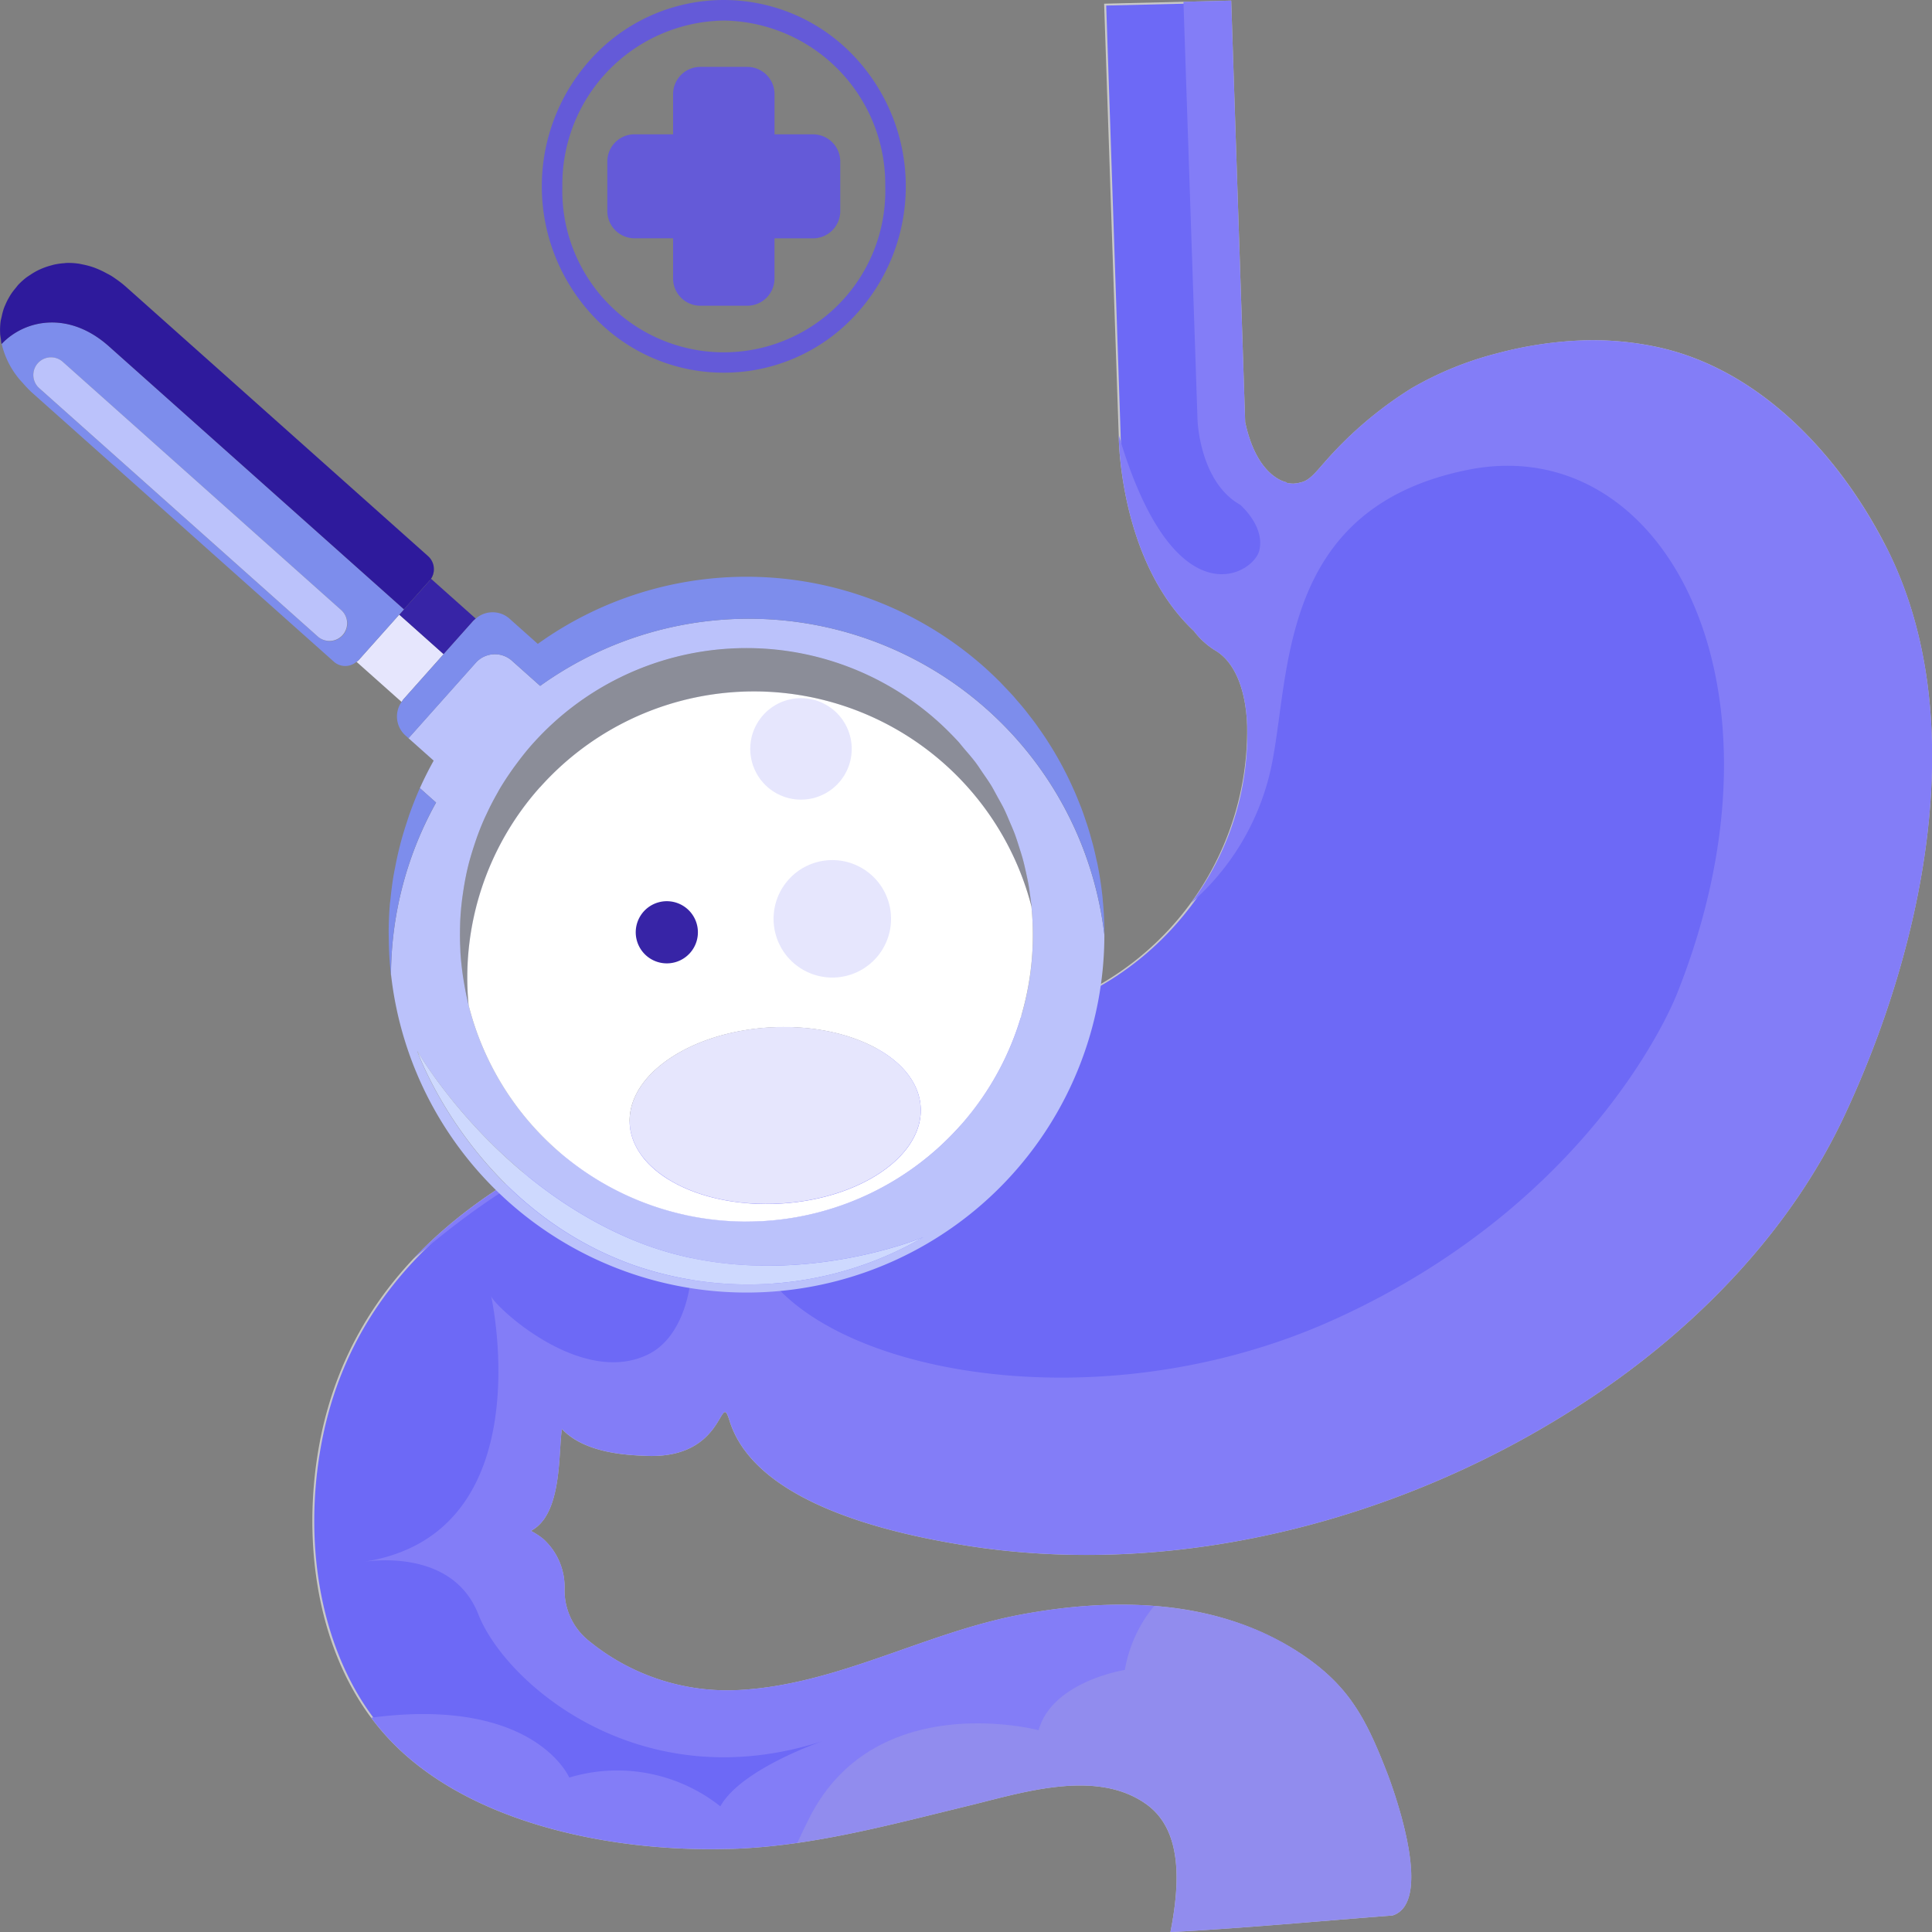 <svg xmlns="http://www.w3.org/2000/svg" xmlns:xlink="http://www.w3.org/1999/xlink" id="Grupo_12573" data-name="Grupo 12573" width="124.991" height="125" viewBox="0 0 124.991 125"><rect x="0" y="0" width="124.991" height="125" fill="#808080" stroke="none"/><defs><clipPath id="clip-path"><rect id="Rect&#xE1;ngulo_4970" data-name="Rect&#xE1;ngulo 4970" width="124.991" height="125" fill="none"></rect></clipPath><clipPath id="clip-path-3"><rect id="Rect&#xE1;ngulo_4967" data-name="Rect&#xE1;ngulo 4967" width="39.714" height="21.104" fill="none"></rect></clipPath><clipPath id="clip-path-5"><rect id="Rect&#xE1;ngulo_4968" data-name="Rect&#xE1;ngulo 4968" width="36.994" height="23.102" fill="none"></rect></clipPath></defs><g id="Grupo_12572" data-name="Grupo 12572" clip-path="url(#clip-path)"><g id="Grupo_12571" data-name="Grupo 12571"><g id="Grupo_12570" data-name="Grupo 12570" clip-path="url(#clip-path)"><path id="Trazado_15377" data-name="Trazado 15377" d="M127.617,22.069a24.836,24.836,0,0,0-5.583.838,21.6,21.6,0,0,0-5.583,2.283A25.01,25.01,0,0,0,110.823,30c-.342.371-.834,1.036-1.333,1.208a2.474,2.474,0,0,1-.646.128,2.126,2.126,0,0,1-.444-.051l.025-.032s-1.922-.249-2.7-3.9L104.821.089,96.6.287l.943,27.9s-.019,8.1,4.863,12.685a5.091,5.091,0,0,0,1.356,1.243c1.3.746,2.011,2.568,2.088,4.883A18.984,18.984,0,0,1,91.189,65.768C74.447,69.736,48.408,73.481,45.607,94.9c-.777,5.967.342,12.72,4.416,17.318,5.071,5.743,14.507,7.6,21.872,7.457.233-.007.461-.007.687-.013,5.12-.179,10.1-1.541,15.052-2.743,3.543-.851,8.451-2.51,11.736-.115,2.3,1.682,2.075,5.081,1.624,7.681-.035.192-.07.381-.106.563,4.793-.256,9.587-.71,14.364-1.074,2.651-.828.23-7.726-.333-9.2-1.414-3.649-2.545-5.8-5.88-7.927-5.289-3.367-11.85-3.463-17.84-2.34-6.194,1.164-11.86,4.54-18.227,4.879a14.131,14.131,0,0,1-9.657-3.14,4.181,4.181,0,0,1-1.624-3.383,4.19,4.19,0,0,0-1.4-3.271,4.953,4.953,0,0,0-.774-.5l.105-.064c1.944-1.145,1.657-5.094,1.9-6.526,1.481,1.57,4.227,1.691,5.488,1.736,5.151.2,4.707-4.371,5.35-2.286,1.644,5.33,10.357,7.278,15.026,8.042,14.22,2.356,29.495-1.829,41.282-9.9,6.552-4.483,12.388-10.552,15.793-17.8,5.075-10.779,8.439-25.76,2.689-36.952-2.964-5.788-8.036-11.32-14.6-12.806a19.941,19.941,0,0,0-4.931-.47" transform="translate(-25.168 -0.049)" fill="#c8c8c8"></path><path id="Trazado_15378" data-name="Trazado 15378" d="M94.781,115.6a7.552,7.552,0,0,1,4.813,1.26c2.4,1.762,2.1,5.3,1.666,7.808-.019.141-.054.275-.077.409,3.175-.175,6.408-.435,9.519-.69,1.57-.128,3.128-.256,4.685-.377a1.348,1.348,0,0,0,.828-.758c1.046-2.165-1.017-7.655-1.254-8.269-1.5-3.892-2.651-5.842-5.839-7.876a21.209,21.209,0,0,0-12.3-2.954,36.514,36.514,0,0,0-5.448.62,53.619,53.619,0,0,0-7.63,2.261c-3.4,1.193-6.907,2.437-10.616,2.632a14.192,14.192,0,0,1-9.747-3.169,4.34,4.34,0,0,1-1.672-3.472,3.811,3.811,0,0,0-2.1-3.667l-.182-.109.278-.167c1.455-.863,1.621-3.453,1.727-5.174a11.68,11.68,0,0,1,.122-1.276l.035-.23.159.173c1.471,1.551,4.231,1.653,5.407,1.7a4.233,4.233,0,0,0,.572,0A4.37,4.37,0,0,0,71.787,91.9c.173-.287.265-.454.422-.454.179-.006.281.2.409.623,1.18,3.793,6.334,6.542,14.93,7.975a50.329,50.329,0,0,0,9.795.62,60.053,60.053,0,0,0,31.4-10.5A45.478,45.478,0,0,0,144.5,72.4c2.427-5.142,9.782-23.026,2.693-36.846-3.489-6.8-8.781-11.435-14.527-12.739a19.606,19.606,0,0,0-4.9-.467h-.112a24.925,24.925,0,0,0-5.436.831,21.7,21.7,0,0,0-5.564,2.27,25.024,25.024,0,0,0-5.59,4.8c-.07.077-.154.16-.233.253a3.191,3.191,0,0,1-1.154.975,1.942,1.942,0,0,1-.684.134,2.575,2.575,0,0,1-.467-.045l-.147-.036.013-.035c-.486-.147-1.97-.851-2.625-3.959L104.847.376,96.885.568l.934,27.781c0,.077.041,8.1,4.816,12.6a5.653,5.653,0,0,0,1.349,1.222c1.3.748,2.063,2.513,2.143,4.975A18.43,18.43,0,0,1,102.075,59.2a19.477,19.477,0,0,1-10.7,6.843c-1.544.361-3.147.723-4.838,1.1-8.342,1.877-17.795,4-25.581,8.106C51.936,80,47,86.495,45.88,95.077c-.873,6.7.764,13.133,4.384,17.226a21.065,21.065,0,0,0,10.022,5.9,40.009,40.009,0,0,0,11.761,1.516l.057-.007c.214,0,.412,0,.63-.006a66.4,66.4,0,0,0,13.289-2.315c.585-.14,1.157-.281,1.733-.422.387-.1.79-.2,1.212-.3a27.679,27.679,0,0,1,5.813-1.062" transform="translate(-25.319 -0.209)" fill="#6d69f6"></path><path id="Trazado_15379" data-name="Trazado 15379" d="M151.331,35.345c-2.964-5.788-8.036-11.32-14.6-12.807a19.918,19.918,0,0,0-4.931-.47,24.8,24.8,0,0,0-5.583.838,21.6,21.6,0,0,0-5.583,2.283A25.031,25.031,0,0,0,115.008,30c-.342.371-.834,1.036-1.333,1.209a2.455,2.455,0,0,1-.646.128,2.129,2.129,0,0,1-.444-.051l.025-.032s-1.922-.25-2.7-3.9L109.006.088l-3.089.077.911,27.065s.131,3.991,2.753,5.471c0,0,1.624,1.381,1.244,2.958s-5.532,4.63-9.094-7.47c0,0-.019,8.1,4.864,12.685a5.084,5.084,0,0,0,1.356,1.244c1.3.745,2.011,2.567,2.088,4.883a18.256,18.256,0,0,1-3.629,11.47A16.133,16.133,0,0,0,111.5,50.1c1.414-5.848.179-17.142,12.855-19.662s21.421,13.942,13.523,33.825c0,0-4.975,13.315-22.134,21.12S78.018,87.9,77.622,78.961,87.24,67.686,88.468,67.449a1.455,1.455,0,0,0,.522-.227C77.513,69.806,63.952,73.148,56.1,81.487c3.7-3.162,8.679-6.8,12.327-7.074,6.552-.505,7.322,10.981,2.923,13.226s-10.1-3.178-10.223-3.748c0,0,3.428,15.362-8.2,17.193,1.154-.159,5.823-.543,7.371,3.4,1.775,4.506,10.5,12.023,22.278,8.205,0,0-5.273,1.791-6.619,4.221a10.738,10.738,0,0,0-9.775-1.861s-2.245-5.264-12.813-3.875c.262.358.547.7.844,1.042,5.071,5.743,14.507,7.6,21.872,7.457.233-.006.46-.006.688-.012,5.119-.179,10.1-1.541,15.051-2.744,3.543-.851,8.451-2.51,11.735-.115,2.3,1.682,2.075,5.081,1.624,7.681-.035.192-.07.38-.106.563,4.793-.256,9.587-.71,14.364-1.075,2.651-.828.23-7.726-.333-9.2-1.413-3.648-2.545-5.8-5.88-7.927-5.289-3.367-11.85-3.463-17.84-2.34-6.194,1.164-11.86,4.54-18.227,4.879a14.131,14.131,0,0,1-9.657-3.14,4.184,4.184,0,0,1-1.624-3.383,4.19,4.19,0,0,0-1.4-3.271,4.92,4.92,0,0,0-.774-.5l.106-.064c1.944-1.145,1.656-5.094,1.9-6.526,1.48,1.57,4.227,1.691,5.487,1.736,5.151.2,4.707-4.371,5.35-2.286,1.644,5.33,10.357,7.278,15.026,8.042,14.22,2.357,29.495-1.829,41.282-9.9,6.552-4.483,12.387-10.552,15.793-17.8,5.074-10.779,8.439-25.76,2.689-36.952" transform="translate(-29.354 -0.049)" fill="#837df7"></path><g id="Grupo_12566" data-name="Grupo 12566" transform="translate(51.587 103.896)" opacity="0.2" style="mix-blend-mode: multiply;isolation: isolate"><g id="Grupo_12565" data-name="Grupo 12565"><g id="Grupo_12564" data-name="Grupo 12564" clip-path="url(#clip-path-3)"><g id="Grupo_12563" data-name="Grupo 12563" style="mix-blend-mode: multiply;isolation: isolate"><g id="Grupo_12562" data-name="Grupo 12562"><g id="Grupo_12561" data-name="Grupo 12561" clip-path="url(#clip-path-3)"><path id="Trazado_15380" data-name="Trazado 15380" d="M131.439,241.327s-10.524-2.788-14.812,5.64c-.272.538-.544,1.091-.793,1.653,3.668-.527,7.285-1.48,10.879-2.356,3.543-.851,8.451-2.51,11.735-.115,2.3,1.682,2.075,5.081,1.625,7.681-.036.192-.07.381-.106.563,4.793-.256,9.586-.71,14.364-1.074,2.651-.828.23-7.726-.333-9.2-1.414-3.649-2.545-5.8-5.88-7.927a19.766,19.766,0,0,0-9.206-2.9,8.889,8.889,0,0,0-1.893,4.138s-4.691.722-5.58,3.9" transform="translate(-115.834 -233.288)" fill="#c8c8c8"></path></g></g></g></g></g></g><path id="Trazado_15381" data-name="Trazado 15381" d="M57.421,91.843l-2.87-2.558-2.637,2.958-.127.095L54.7,94.932l.122-.169Z" transform="translate(-28.723 -49.522)" fill="#e6e6fd"></path><path id="Trazado_15382" data-name="Trazado 15382" d="M58.3,86.037l-.3.342,2.869,2.558,1.924-2.158.154-.14-2.91-2.594-.079.137Z" transform="translate(-32.167 -46.615)" fill="#3724a6"></path><path id="Trazado_15383" data-name="Trazado 15383" d="M25.962,65.743l.305-.342L7.169,48.376C4.639,46.119,1.81,46.592.242,48.223a5.467,5.467,0,0,0,1.379,2.548,7.245,7.245,0,0,0,.555.583L21.738,68.792a1.109,1.109,0,0,0,1.46,0l.127-.095ZM20.7,67.168,2.672,51.093a1.142,1.142,0,1,1,1.52-1.706L22.225,65.462a1.142,1.142,0,1,1-1.52,1.706" transform="translate(-0.134 -25.979)" fill="#7d8dec"></path><path id="Trazado_15384" data-name="Trazado 15384" d="M62.391,83.341l.08-.136a1.123,1.123,0,0,0,.2-.676,1.12,1.12,0,0,1-.283.812" transform="translate(-34.605 -45.774)" fill="#444"></path><path id="Trazado_15385" data-name="Trazado 15385" d="M6.965,38.9a5.867,5.867,0,0,0-.631-.312c-.1-.042-.2-.082-.3-.117a4.907,4.907,0,0,0-.642-.173l-.251-.053a4.628,4.628,0,0,0-.856-.053l-.129.015a4.5,4.5,0,0,0-.689.1l-.271.075a4.616,4.616,0,0,0-.5.178c-.091.04-.183.079-.271.124a4.477,4.477,0,0,0-.457.271l-.221.145a4.552,4.552,0,0,0-.556.495c-.065.069-.119.147-.18.22a4.443,4.443,0,0,0-.293.385c-.065.1-.122.2-.179.3-.068.124-.129.25-.185.38-.048.112-.1.224-.133.341a4.23,4.23,0,0,0-.111.43c-.024.113-.057.223-.072.338a4.2,4.2,0,0,0-.029.747c0,.121.029.244.045.365s.018.224.043.338l.014-.013c1.568-1.631,4.4-2.1,6.927.153L26.133,60.6l1.653-1.854a1.124,1.124,0,0,0-.091-1.587L8.134,39.721a7.02,7.02,0,0,0-.636-.494c-.085-.06-.169-.118-.253-.172s-.187-.107-.28-.16" transform="translate(0 -21.18)" fill="#2e1a9c"></path><path id="Trazado_15386" data-name="Trazado 15386" d="M56.633,130.936c.009-.114.028-.228.041-.342-.012.114-.031.228-.041.342" transform="translate(-31.411 -72.434)" fill="#868686"></path><path id="Trazado_15387" data-name="Trazado 15387" d="M66.448,94.229,64.621,92.6a1.657,1.657,0,0,0-2.339.134l-4.35,4.879,1.629,1.452q-.487.875-.893,1.779l1.049.935A23.088,23.088,0,0,0,56.8,112.891a23.147,23.147,0,0,0,46.152-2.545A23.159,23.159,0,0,0,66.448,94.229m5.971,37.448c-10.4-3.74-13.929-13.843-13.929-13.843s4.822,8.459,14.027,12.267,18.731-.211,18.731-.211a22.555,22.555,0,0,1-18.829,1.788m21.222-9.005a18.544,18.544,0,0,1-31.82-7.787v0c-.128-.506-.226-1.016-.311-1.53-.019-.118-.039-.237-.057-.357-.073-.507-.129-1.015-.161-1.527l-.01-.269q-.033-.7-.013-1.395l.006-.289q.033-.768.132-1.532c.014-.116.033-.232.049-.348.075-.513.164-1.025.282-1.532l.008-.037c.12-.517.273-1.028.44-1.535.037-.11.072-.221.111-.332.172-.5.364-.984.581-1.466l.114-.24q.307-.661.671-1.3l.132-.24c.272-.463.569-.914.884-1.358.069-.1.141-.192.211-.288.334-.451.683-.9,1.064-1.323a18.545,18.545,0,0,1,26.183-1.5c.467.416.9.851,1.32,1.3.147.159.274.331.415.494.255.3.513.591.746.9.159.21.3.43.444.644.19.277.385.55.559.833.149.243.277.494.413.742.147.267.3.531.432.8s.243.544.36.818.228.522.327.787c.108.289.2.582.292.875.082.259.167.516.237.777.082.3.149.611.217.918.055.257.111.513.156.771.054.313.095.627.133.942.019.157.051.314.066.472l-.026-.091a18.474,18.474,0,0,1-4.588,14.193" transform="translate(-31.504 -49.856)" fill="#bbc2fb"></path><path id="Trazado_15388" data-name="Trazado 15388" d="M56.468,135.834c0-.208-.012-.415-.01-.622,0,.208.007.414.01.622" transform="translate(-31.314 -74.995)" fill="#868686"></path><path id="Trazado_15389" data-name="Trazado 15389" d="M160.384,133.616c.013.308.022.616.023.925,0-.31-.01-.617-.023-.925" transform="translate(-88.956 -74.11)" fill="#868686"></path><path id="Trazado_15390" data-name="Trazado 15390" d="M159.356,125.223a23.54,23.54,0,0,1,.362,2.347,23.54,23.54,0,0,0-.362-2.347" transform="translate(-88.386 -69.455)" fill="#868686"></path><path id="Trazado_15391" data-name="Trazado 15391" d="M57.131,126.661c.033-.205.076-.41.115-.615-.039.2-.081.409-.115.615" transform="translate(-31.688 -69.911)" fill="#868686"></path><path id="Trazado_15392" data-name="Trazado 15392" d="M158.046,120.188c.085.27.161.542.236.815-.075-.273-.151-.545-.236-.815" transform="translate(-87.66 -66.662)" fill="#868686"></path><path id="Trazado_15393" data-name="Trazado 15393" d="M151.064,106.008c.133.192.265.383.393.577-.127-.194-.26-.386-.393-.577" transform="translate(-83.787 -58.797)" fill="#868686"></path><path id="Trazado_15394" data-name="Trazado 15394" d="M149.443,103.82c.147.188.293.376.432.566-.14-.191-.285-.378-.432-.566" transform="translate(-82.888 -57.583)" fill="#868686"></path><path id="Trazado_15395" data-name="Trazado 15395" d="M152.551,108.253c.122.2.243.393.359.593-.116-.2-.237-.4-.359-.593" transform="translate(-84.612 -60.042)" fill="#868686"></path><path id="Trazado_15396" data-name="Trazado 15396" d="M157.2,117.714c.09.243.172.487.253.732-.081-.245-.164-.489-.253-.732" transform="translate(-87.19 -65.29)" fill="#868686"></path><path id="Trazado_15397" data-name="Trazado 15397" d="M153.9,110.548q.17.306.33.615-.159-.309-.33-.615" transform="translate(-85.362 -61.315)" fill="#868686"></path><path id="Trazado_15398" data-name="Trazado 15398" d="M145.7,99.536c.192.2.385.4.568.6-.183-.2-.376-.4-.568-.6" transform="translate(-80.812 -55.207)" fill="#868686"></path><path id="Trazado_15399" data-name="Trazado 15399" d="M147.671,101.675c.163.187.326.374.483.565-.157-.192-.32-.378-.483-.565" transform="translate(-81.905 -56.394)" fill="#868686"></path><path id="Trazado_15400" data-name="Trazado 15400" d="M143.044,96.975c.311.277.611.56.9.85-.293-.29-.592-.573-.9-.85" transform="translate(-79.339 -53.787)" fill="#868686"></path><path id="Trazado_15401" data-name="Trazado 15401" d="M155.13,112.891q.156.32.3.643-.145-.323-.3-.643" transform="translate(-86.042 -62.615)" fill="#868686"></path><path id="Trazado_15402" data-name="Trazado 15402" d="M57.939,122.687c.051-.213.105-.425.163-.636-.057.212-.112.423-.163.636" transform="translate(-32.136 -67.695)" fill="#868686"></path><path id="Trazado_15403" data-name="Trazado 15403" d="M158.765,122.691c.086.331.163.664.234,1-.071-.334-.148-.666-.234-1" transform="translate(-88.058 -68.05)" fill="#868686"></path><path id="Trazado_15404" data-name="Trazado 15404" d="M59.1,118.754c.061-.183.117-.366.181-.546-.065.181-.121.364-.181.546" transform="translate(-32.78 -65.564)" fill="#868686"></path><path id="Trazado_15405" data-name="Trazado 15405" d="M156.23,115.284c.1.225.187.452.276.68-.089-.227-.18-.454-.276-.68" transform="translate(-86.652 -63.942)" fill="#868686"></path><path id="Trazado_15406" data-name="Trazado 15406" d="M67.89,126.265l.008-.037Z" transform="translate(-37.655 -70.012)" fill="#e2e2e2"></path><path id="Trazado_15407" data-name="Trazado 15407" d="M68.895,122.37c.037-.111.072-.222.11-.332-.039.11-.074.221-.11.332" transform="translate(-38.212 -67.688)" fill="#e2e2e2"></path><path id="Trazado_15408" data-name="Trazado 15408" d="M70.449,118.447l.114-.24Z" transform="translate(-39.074 -65.563)" fill="#e2e2e2"></path><path id="Trazado_15409" data-name="Trazado 15409" d="M67.306,142.144c-.019-.118-.039-.237-.057-.357.018.12.037.239.057.357" transform="translate(-37.299 -78.642)" fill="#e2e2e2"></path><path id="Trazado_15410" data-name="Trazado 15410" d="M66.875,138.024l-.011-.269Z" transform="translate(-37.086 -76.405)" fill="#e2e2e2"></path><path id="Trazado_15411" data-name="Trazado 15411" d="M67.145,130.1c.015-.116.033-.232.049-.348-.016.117-.034.232-.049.348" transform="translate(-37.242 -71.967)" fill="#e2e2e2"></path><path id="Trazado_15412" data-name="Trazado 15412" d="M74.494,111.341c.069-.1.141-.192.212-.288-.071.1-.143.191-.212.288" transform="translate(-41.318 -61.595)" fill="#e2e2e2"></path><path id="Trazado_15413" data-name="Trazado 15413" d="M66.835,134.263l.006-.289Z" transform="translate(-37.07 -74.308)" fill="#e2e2e2"></path><path id="Trazado_15414" data-name="Trazado 15414" d="M72.212,114.988l.133-.24Z" transform="translate(-40.052 -63.645)" fill="#e2e2e2"></path><path id="Trazado_15415" data-name="Trazado 15415" d="M145.866,117.553c.131.269.243.544.36.819-.117-.274-.229-.55-.36-.819" transform="translate(-80.904 -65.2)" fill="#e2e2e2"></path><path id="Trazado_15416" data-name="Trazado 15416" d="M139.112,107.63c.147.159.274.331.415.494-.14-.163-.268-.335-.415-.494" transform="translate(-77.158 -59.697)" fill="#e2e2e2"></path><path id="Trazado_15417" data-name="Trazado 15417" d="M147.41,121.158c.108.289.2.582.293.875-.094-.293-.185-.586-.293-.875" transform="translate(-81.76 -67.2)" fill="#e2e2e2"></path><path id="Trazado_15418" data-name="Trazado 15418" d="M149.437,128.661c.055.313.1.627.133.942-.038-.315-.079-.629-.133-.942" transform="translate(-82.885 -71.361)" fill="#e2e2e2"></path><path id="Trazado_15419" data-name="Trazado 15419" d="M72.584,106.632a18.491,18.491,0,0,0-4.614,14.1,18.533,18.533,0,0,0,36.409-6.4,18.542,18.542,0,0,0-31.794-7.693m24.632,20.692c.181,3.147-3.887,5.941-9.086,6.239s-9.559-2.011-9.74-5.159,3.887-5.941,9.086-6.239,9.56,2.011,9.74,5.159" transform="translate(-37.653 -55.702)" fill="#fff"></path><path id="Trazado_15420" data-name="Trazado 15420" d="M148.6,124.867c.082.3.149.611.216.919-.067-.308-.134-.615-.216-.919" transform="translate(-82.42 -69.257)" fill="#e2e2e2"></path><path id="Trazado_15421" data-name="Trazado 15421" d="M141.717,110.762c.159.21.3.43.444.644-.148-.214-.285-.434-.444-.644" transform="translate(-78.603 -61.434)" fill="#e2e2e2"></path><path id="Trazado_15422" data-name="Trazado 15422" d="M143.969,114.081c.148.242.277.494.414.742-.136-.248-.265-.5-.414-.742" transform="translate(-79.852 -63.275)" fill="#e2e2e2"></path><g id="Grupo_12569" data-name="Grupo 12569" transform="translate(29.758 41.93)" opacity="0.2"><g id="Grupo_12568" data-name="Grupo 12568"><g id="Grupo_12567" data-name="Grupo 12567" clip-path="url(#clip-path-5)"><path id="Trazado_15423" data-name="Trazado 15423" d="M103.746,110.462c-.038-.315-.078-.629-.133-.942-.045-.259-.1-.515-.156-.771-.067-.307-.134-.614-.216-.918-.071-.261-.155-.518-.237-.777-.094-.293-.185-.586-.293-.875-.1-.265-.215-.526-.327-.787s-.229-.549-.36-.818-.285-.538-.431-.8c-.136-.249-.266-.5-.414-.742-.174-.284-.369-.556-.559-.833-.148-.215-.285-.434-.444-.644-.233-.309-.491-.6-.746-.9-.14-.163-.268-.335-.415-.494-.415-.45-.853-.885-1.319-1.3a18.545,18.545,0,0,0-26.184,1.5c-.381.428-.729.872-1.064,1.323-.071.1-.143.191-.211.288-.315.444-.612.9-.884,1.358l-.132.24q-.363.641-.671,1.3l-.114.24c-.216.482-.409.971-.581,1.466-.039.11-.074.221-.11.332-.167.507-.319,1.018-.44,1.535l-.008.037c-.118.507-.208,1.019-.283,1.532-.017.115-.034.232-.049.348q-.1.764-.132,1.532l-.006.289q-.019.7.013,1.395l.011.269c.032.511.087,1.019.161,1.527.018.12.037.239.057.357.085.514.183,1.024.311,1.53v0a18.542,18.542,0,0,1,36.409-6.405l.027.091c-.015-.159-.048-.315-.067-.472" transform="translate(-66.819 -94.151)" fill="#bbc2fb"></path></g></g></g><path id="Trazado_15424" data-name="Trazado 15424" d="M102.951,102.244l-.03-.13c-.071-.333-.148-.666-.234-1l-.084-.3c-.075-.273-.151-.545-.236-.815-.039-.124-.082-.246-.123-.37-.081-.245-.164-.489-.253-.732-.05-.134-.1-.269-.156-.4-.089-.228-.18-.455-.276-.68-.061-.141-.125-.282-.189-.423q-.145-.323-.3-.643c-.07-.144-.143-.285-.217-.428q-.159-.309-.329-.615-.12-.216-.244-.429c-.116-.2-.237-.4-.359-.592-.089-.142-.177-.283-.269-.423-.127-.194-.26-.386-.393-.577-.1-.136-.191-.274-.29-.409-.139-.19-.285-.378-.432-.565-.1-.13-.2-.262-.306-.391-.156-.191-.32-.378-.483-.565-.1-.119-.2-.24-.309-.356-.184-.2-.376-.4-.568-.6-.094-.1-.184-.2-.28-.291-.293-.29-.592-.573-.9-.85a23.166,23.166,0,0,0-28.917-1.529l-1.828-1.629a1.65,1.65,0,0,0-2.185-.006l-.154.14L60.679,88.8l-2.6,2.92-.122.169a1.65,1.65,0,0,0,.256,2.17l.2.177,4.35-4.879A1.657,1.657,0,0,1,65.1,89.22l1.828,1.63a23.158,23.158,0,0,1,36.505,16.117l0,.017,0-.077c0-.309-.01-.617-.023-.925l-.008-.234q-.029-.56-.085-1.118l0-.038a23.545,23.545,0,0,0-.362-2.347" transform="translate(-31.981 -46.475)" fill="#7d8dec"></path><path id="Trazado_15425" data-name="Trazado 15425" d="M58.477,114.491h0c-.244.545-.462,1.1-.661,1.656-.065.181-.121.364-.181.546-.127.387-.248.774-.354,1.165-.058.211-.112.423-.163.636-.093.379-.172.76-.245,1.143-.04.2-.082.409-.115.615-.076.469-.134.939-.181,1.411-.012.114-.031.228-.041.342-.048.571-.072,1.143-.078,1.714,0,.207.007.414.01.622.006.379.018.758.042,1.137.016.235.036.469.058.7.016.158.021.317.04.474l0-.118a23.09,23.09,0,0,1,2.916-11.112Z" transform="translate(-31.314 -63.502)" fill="#7d8dec"></path><path id="Trazado_15426" data-name="Trazado 15426" d="M24.777,68.276,6.746,52.2a1.142,1.142,0,1,0-1.52,1.706L23.257,69.982a1.143,1.143,0,0,0,1.521-1.706" transform="translate(-2.687 -28.793)" fill="#bbc2fb"></path><path id="Trazado_15427" data-name="Trazado 15427" d="M74.622,164.905C65.417,161.1,60.6,152.638,60.6,152.638s3.533,10.1,13.929,13.844a22.557,22.557,0,0,0,18.829-1.788s-9.526,4.019-18.731.211" transform="translate(-33.609 -84.66)" fill="#ced9fe"></path><path id="Trazado_15428" data-name="Trazado 15428" d="M91.466,155.443c.181,3.148,4.541,5.457,9.74,5.159s9.266-3.092,9.086-6.239-4.542-5.457-9.74-5.159-9.267,3.092-9.086,6.239" transform="translate(-50.728 -82.741)" fill="#e6e6fd"></path><path id="Trazado_15429" data-name="Trazado 15429" d="M119.433,130.689a3.8,3.8,0,1,1-1.319-5.212,3.8,3.8,0,0,1,1.319,5.212" transform="translate(-62.323 -69.298)" fill="#e6e6fd"></path><path id="Trazado_15430" data-name="Trazado 15430" d="M96.092,133.952a2.011,2.011,0,1,1-.7-2.757,2.011,2.011,0,0,1,.7,2.757" transform="translate(-51.224 -72.609)" fill="#3724a6"></path><path id="Trazado_15431" data-name="Trazado 15431" d="M115.087,106.385a3.282,3.282,0,1,1-1.139-4.5,3.281,3.281,0,0,1,1.139,4.5" transform="translate(-60.448 -56.254)" fill="#e6e6fd"></path><path id="Trazado_15432" data-name="Trazado 15432" d="M101.557,14.082H99.042V11.5A1.762,1.762,0,0,0,97.3,9.719H94.22A1.763,1.763,0,0,0,92.48,11.5v2.579H89.965a1.762,1.762,0,0,0-1.74,1.784v3.16a1.763,1.763,0,0,0,1.74,1.784H92.48v2.579a1.763,1.763,0,0,0,1.74,1.784H97.3a1.762,1.762,0,0,0,1.74-1.784V20.81h2.515a1.763,1.763,0,0,0,1.74-1.784v-3.16a1.762,1.762,0,0,0-1.74-1.784" transform="translate(-48.934 -5.391)" fill="#645ad8"></path><path id="Trazado_15433" data-name="Trazado 15433" d="M90.482,24.111a11.561,11.561,0,0,1-8.332-3.537,12.261,12.261,0,0,1,0-17.037,11.582,11.582,0,0,1,16.663,0,12.261,12.261,0,0,1,0,17.037,11.561,11.561,0,0,1-8.332,3.537m0-22.781A10.6,10.6,0,0,0,80.037,12.055a10.449,10.449,0,1,0,20.89,0A10.6,10.6,0,0,0,90.482,1.329" transform="translate(-43.655 0)" fill="#645ad8"></path></g></g></g></svg>